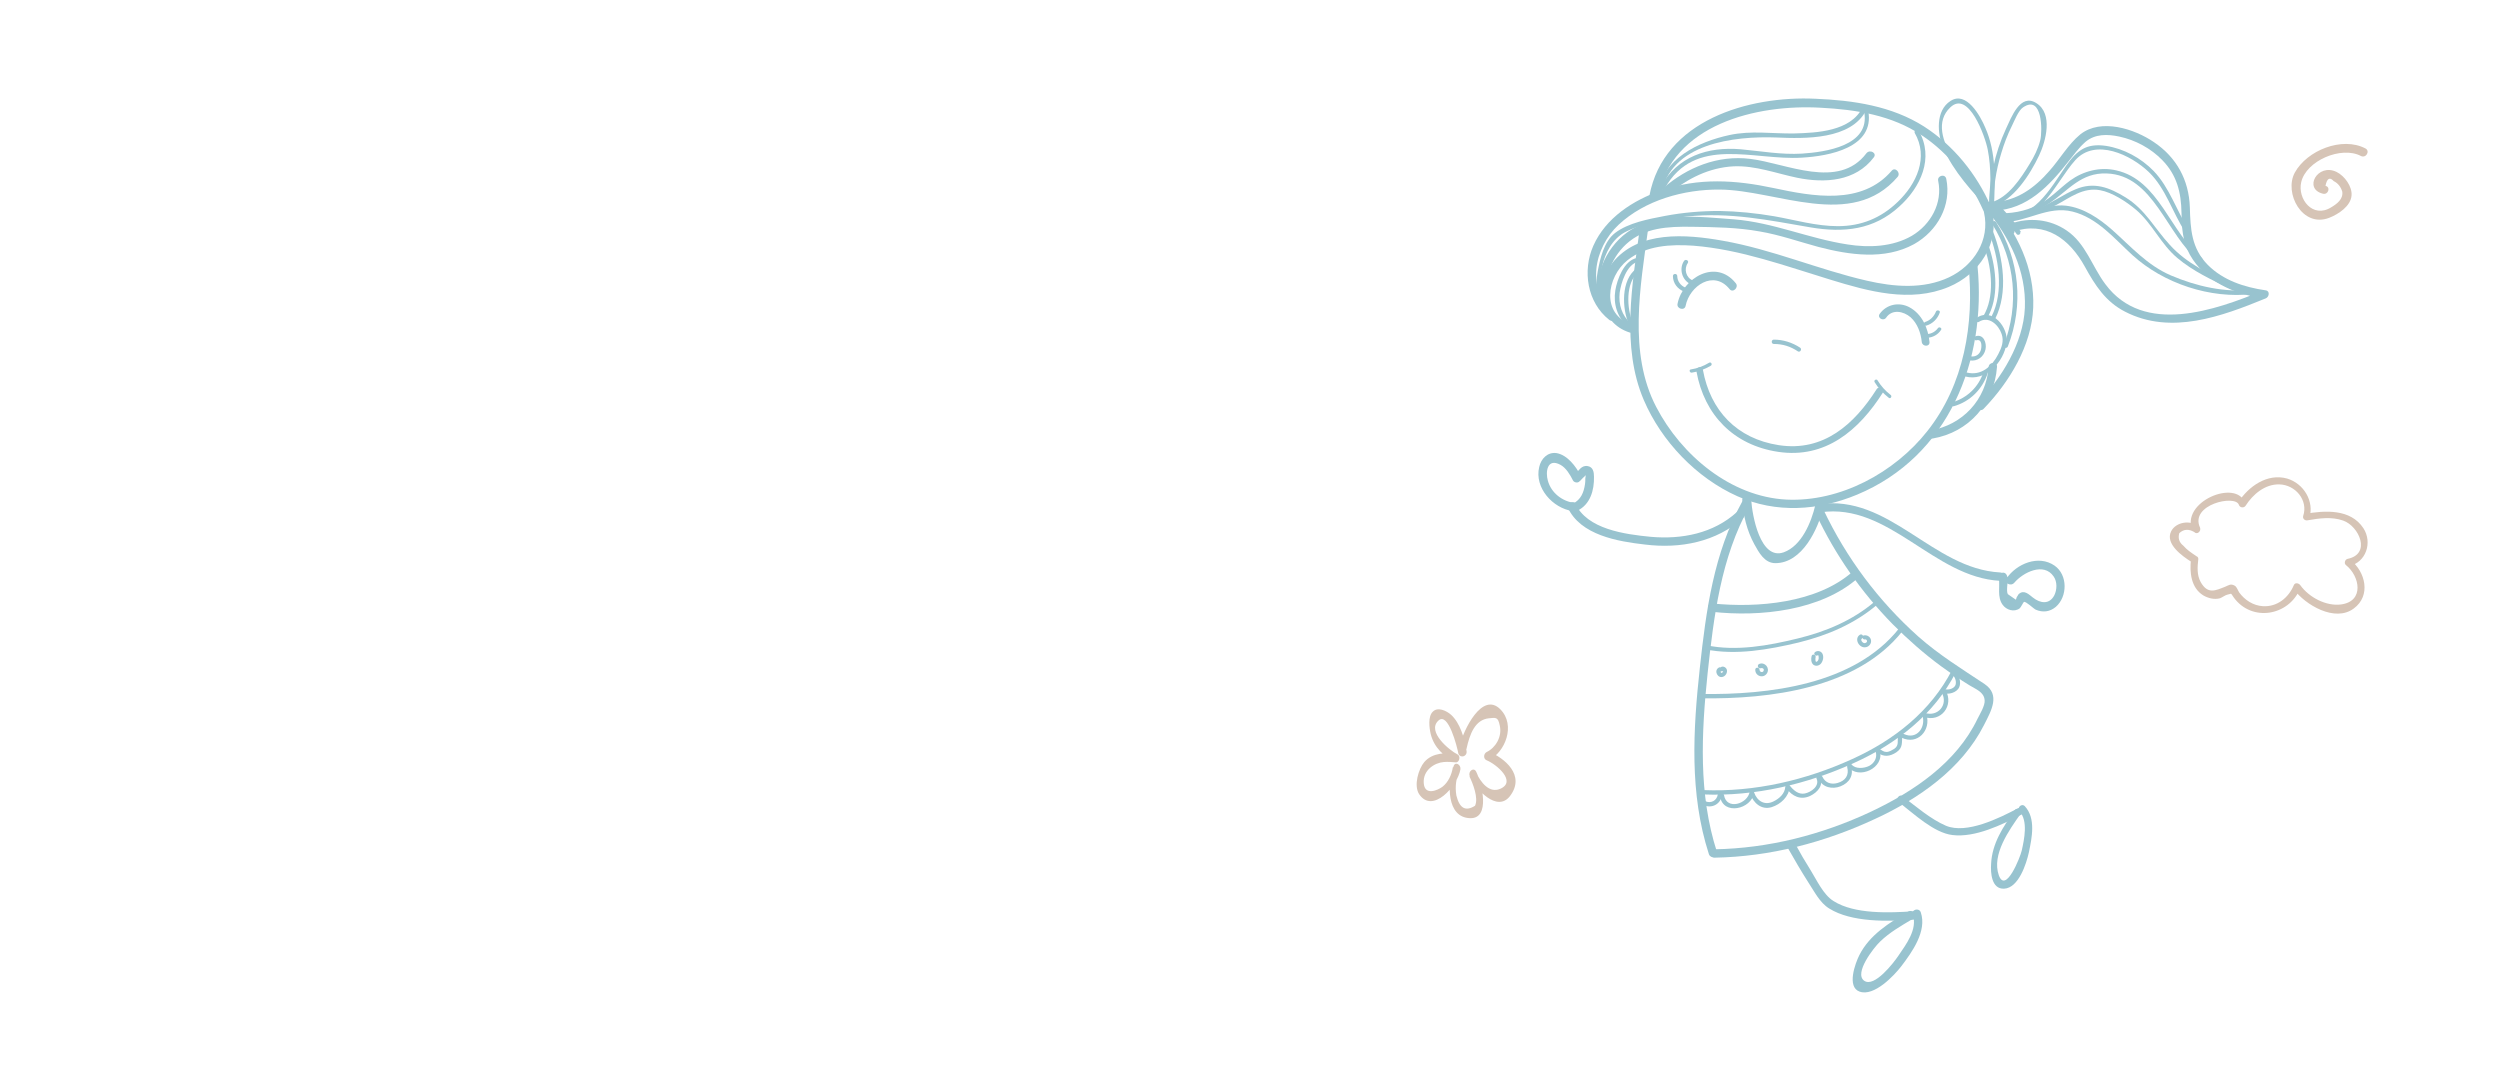 <?xml version="1.0" encoding="UTF-8"?> <svg xmlns="http://www.w3.org/2000/svg" width="330" height="144" viewBox="0 0 330 144" fill="none"> <path d="M261.03 35.092C262.256 47.573 257.23 60.259 245.136 65.293C240.029 67.42 234.431 67.789 229.324 65.497C223.93 63.083 219.313 58.254 216.984 52.811C213.961 45.772 215.472 37.465 216.453 30.181C216.535 29.485 217.679 29.485 217.556 30.181C216.535 37.792 214.9 46.591 218.618 53.711C221.928 60.095 228.466 65.579 235.82 65.947C242.93 66.275 250.08 62.387 254.411 56.903C259.273 50.765 260.622 42.703 259.845 35.051C259.845 34.396 260.949 34.396 261.03 35.092Z" fill="#98C3CF"></path> <path d="M253.675 45.158C253.552 43.931 253.103 42.703 252.204 41.884C251.264 41.066 249.752 40.779 248.976 41.925C248.608 42.457 247.75 41.966 248.118 41.434C249.017 40.166 250.651 39.838 252 40.534C253.716 41.434 254.533 43.358 254.696 45.158C254.737 45.813 253.756 45.772 253.675 45.158Z" fill="#98C3CF"></path> <path d="M228.303 38.16C226.219 35.582 223.032 37.71 222.501 40.37C222.378 41.066 221.275 40.779 221.439 40.084C222.133 36.646 226.505 34.109 229.12 37.383C229.569 37.915 228.752 38.733 228.303 38.16Z" fill="#98C3CF"></path> <path d="M248.551 51.803C245.388 56.8 240.953 60.588 234.693 59.641C228.856 58.759 224.975 54.807 223.932 49.027C223.834 48.472 224.682 48.21 224.78 48.798C225.758 54.219 229.28 57.91 234.79 58.759C240.692 59.673 244.768 56.016 247.736 51.346C248.094 50.888 248.844 51.313 248.551 51.803Z" fill="#98C3CF"></path> <path d="M225.824 48.276C225.042 48.733 224.194 49.059 223.314 49.19C223.02 49.223 222.922 48.798 223.183 48.766C224.031 48.635 224.846 48.341 225.596 47.884C225.857 47.721 226.085 48.112 225.824 48.276Z" fill="#98C3CF"></path> <path d="M247.834 50.203C248.29 50.954 248.877 51.607 249.562 52.13C249.79 52.293 249.562 52.685 249.334 52.521C248.584 51.934 247.932 51.248 247.443 50.431C247.312 50.17 247.703 49.974 247.834 50.203Z" fill="#98C3CF"></path> <path d="M256.045 41.271C255.759 42.089 255.105 42.744 254.247 42.989C253.961 43.071 253.798 42.621 254.125 42.498C254.778 42.294 255.31 41.762 255.555 41.107C255.677 40.861 256.168 40.984 256.045 41.271Z" fill="#98C3CF"></path> <path d="M256.21 43.562C255.802 44.176 255.148 44.544 254.412 44.585C254.086 44.585 254.086 44.094 254.412 44.094C254.984 44.053 255.475 43.767 255.802 43.317C255.965 43.071 256.415 43.317 256.21 43.562Z" fill="#98C3CF"></path> <path d="M222.787 34.723C222.255 35.501 222.541 36.647 223.44 37.015C223.767 37.178 223.481 37.629 223.154 37.506C222.01 36.974 221.602 35.46 222.296 34.437C222.5 34.15 222.991 34.396 222.787 34.723Z" fill="#98C3CF"></path> <path d="M221.398 36.442C221.398 37.096 221.847 37.71 222.46 37.956C222.787 38.079 222.664 38.611 222.296 38.488C221.438 38.16 220.826 37.383 220.826 36.442C220.826 36.073 221.398 36.073 221.398 36.442Z" fill="#98C3CF"></path> <path d="M262.952 27.766C263.974 32.186 261.236 36.196 257.232 37.874C252.166 40.002 246.609 38.447 241.665 36.933C235.74 35.132 229.775 32.922 223.523 32.431C220.541 32.227 217.272 32.39 214.82 34.355C212.083 36.564 211.306 41.516 215.392 42.825C216.087 43.03 215.801 44.135 215.106 43.889C211.143 42.621 210.408 37.792 212.818 34.723C216.25 30.385 222.584 30.917 227.405 31.776C233.942 32.922 240.03 35.582 246.445 37.055C250 37.874 253.882 38.201 257.273 36.605C260.542 35.05 262.707 31.695 261.89 28.052C261.727 27.357 262.789 27.029 262.952 27.766Z" fill="#98C3CF"></path> <path d="M256.904 23.592C257.64 27.111 255.719 30.508 252.655 32.227C248.773 34.355 244.115 33.659 240.029 32.595C237.455 31.899 234.922 30.999 232.266 30.549C229.324 30.017 226.301 29.976 223.277 29.935C220.213 29.894 217.066 30.017 214.656 32.227C212.572 34.15 211.346 37.383 212.409 40.084C212.654 40.779 211.591 41.066 211.346 40.37C210.039 36.933 211.877 32.8 214.737 30.712C218.619 27.848 224.38 28.625 228.875 28.953C234.064 29.362 238.763 31.49 243.87 32.267C246.689 32.718 249.836 32.595 252.369 31.122C254.861 29.648 256.455 26.784 255.842 23.878C255.678 23.183 256.741 22.896 256.904 23.592Z" fill="#98C3CF"></path> <path d="M250.488 23.346C244.441 30.426 234.512 25.065 226.994 25.024C222.296 24.983 217.147 26.416 213.674 29.648C210.365 32.718 209.261 38.365 213.184 41.434C213.756 41.884 212.939 42.662 212.408 42.212C209.507 39.92 208.853 35.746 210.324 32.431C211.958 28.748 215.595 26.416 219.272 25.147C224.216 23.428 229.119 23.756 234.104 24.82C239.293 25.925 245.749 27.152 249.712 22.528C250.161 21.996 250.938 22.814 250.488 23.346Z" fill="#98C3CF"></path> <path d="M261.807 27.807C260.05 23.838 257.312 20.277 253.676 17.863C249.712 15.203 245.014 14.466 240.356 14.221C231.898 13.73 220.662 16.39 218.782 26.129C218.659 26.825 217.556 26.538 217.72 25.843C219.599 15.858 230.835 12.625 239.62 13.034C244.605 13.239 249.712 13.975 254.003 16.717C257.925 19.254 260.908 22.978 262.787 27.234C263.033 27.889 262.093 28.462 261.807 27.807Z" fill="#98C3CF"></path> <path d="M247.344 20.768C244.933 23.96 240.888 24.206 237.252 23.469C234.473 22.896 231.736 21.832 228.835 21.955C225.647 22.119 222.706 23.551 220.295 25.638C219.764 26.129 218.947 25.311 219.519 24.86C222.706 22.078 226.751 20.441 231.041 20.973C235.781 21.546 242.686 25.106 246.363 20.236C246.813 19.663 247.793 20.195 247.344 20.768Z" fill="#98C3CF"></path> <path d="M237.333 46.386C236.352 45.731 235.331 45.404 234.146 45.404C233.778 45.404 233.778 44.831 234.146 44.831C235.372 44.831 236.557 45.199 237.619 45.895C237.905 46.099 237.619 46.55 237.333 46.386Z" fill="#98C3CF"></path> <path d="M240.685 67.256C243.708 73.64 247.958 79.329 253.229 84.035C255.966 86.449 258.949 88.291 261.972 90.296C264.056 91.728 262.871 93.774 261.891 95.698C258.949 101.509 253.269 105.437 247.508 108.097C240.848 111.207 233.657 113.09 226.302 113.213C225.567 113.213 225.567 112.108 226.302 112.108C233.453 111.985 240.48 110.184 246.936 107.156C252.575 104.496 258.254 100.69 261.033 94.879C261.319 94.306 262.054 93.12 261.972 92.424C261.891 91.319 260.747 90.951 259.97 90.46C258.704 89.682 257.437 88.823 256.252 87.963C253.964 86.285 251.839 84.403 249.837 82.398C245.67 78.142 242.237 73.231 239.704 67.829C239.418 67.175 240.358 66.602 240.685 67.256Z" fill="#98C3CF"></path> <path d="M230.918 66.847C227.159 73.599 226.219 81.334 225.402 88.905C224.585 96.762 224.177 104.823 226.628 112.435C226.832 113.131 225.77 113.417 225.566 112.722C222.992 104.742 223.482 96.353 224.381 88.127C225.198 80.597 226.219 72.986 229.938 66.274C230.305 65.66 231.245 66.192 230.918 66.847Z" fill="#98C3CF"></path> <path d="M230.099 68.361C226.544 71.553 221.805 72.454 217.147 71.881C213.551 71.471 208.607 70.653 206.932 66.97C206.646 66.315 207.79 66.151 207.913 66.397C209.424 69.875 214.532 70.53 217.882 70.858C222.009 71.226 226.177 70.407 229.282 67.584C229.813 67.093 230.63 67.87 230.099 68.361Z" fill="#98C3CF"></path> <path d="M240.028 66.561C249.426 65.17 255.064 75.073 264.012 75.564C264.748 75.605 264.748 76.71 264.012 76.669C255.228 76.219 249.344 66.316 240.314 67.625C239.619 67.748 239.333 66.684 240.028 66.561Z" fill="#98C3CF"></path> <path d="M207.628 66.479C208.69 65.947 209.058 65.006 209.221 63.901C209.262 63.655 209.262 63.41 209.262 63.164C209.344 62.714 209.303 62.632 209.14 62.919C208.935 63.041 208.649 63.451 208.404 63.614C208.159 63.778 207.751 63.655 207.628 63.41C207.26 62.673 206.729 61.773 205.994 61.364C204.196 60.382 203.992 62.346 204.318 63.451C204.768 65.088 206.239 66.193 207.873 66.397C208.568 66.52 208.282 67.584 207.587 67.461C204.972 67.093 202.521 64.392 203.174 61.65C203.419 60.545 204.278 59.645 205.462 59.809C206.893 60.054 208.037 61.568 208.649 62.796C208.404 62.714 208.118 62.673 207.873 62.591C208.404 62.182 208.731 61.364 209.589 61.527C210.284 61.65 210.406 62.305 210.406 62.919C210.447 64.719 209.916 66.602 208.2 67.42C207.546 67.748 207.015 66.806 207.628 66.479Z" fill="#98C3CF"></path> <path d="M264.995 76.301C265.076 76.792 264.79 78.019 265.035 78.429C265.403 78.674 265.73 78.92 266.098 79.165C266.139 79.043 266.18 78.92 266.22 78.797C266.343 78.674 266.384 78.47 266.506 78.388C267.201 77.815 267.814 78.47 268.345 78.879C269.326 79.656 270.511 79.82 271.164 78.592C271.532 77.856 271.573 76.792 271.083 76.096C269.775 74.173 267.038 75.564 265.893 76.915C265.403 77.487 264.463 76.915 264.872 76.342C266.18 74.418 269.081 73.191 271.205 74.664C272.962 75.891 272.921 78.756 271.369 80.106C270.592 80.761 269.653 80.884 268.713 80.475C268.386 80.311 267.446 79.37 267.16 79.452C267.078 79.493 266.752 80.188 266.588 80.311C265.853 80.843 264.831 80.516 264.341 79.82C263.605 78.797 264.014 77.447 263.851 76.301C263.769 75.523 264.872 75.196 264.995 76.301Z" fill="#98C3CF"></path> <path d="M251.144 105.11C252.86 106.419 254.862 108.138 256.864 108.998C259.601 110.143 263.933 107.975 266.343 106.706C266.874 106.419 267.365 107.238 266.834 107.524C264.259 108.875 260.705 110.594 257.722 110.225C255.27 109.939 252.615 107.402 250.694 105.928C250.163 105.56 250.653 104.742 251.144 105.11Z" fill="#98C3CF"></path> <path d="M266.708 107.443C265.237 109.53 262.867 112.804 263.847 115.545C264.746 118.001 266.667 113.172 266.871 112.272C267.198 110.798 267.729 108.343 266.585 107.115C266.176 106.665 266.83 105.969 267.28 106.42C268.751 108.016 268.219 110.553 267.811 112.517C267.484 113.99 266.462 117.223 264.542 117.305C262.867 117.387 262.744 115.177 262.826 114.031C262.949 111.33 264.419 109.121 265.931 106.993C266.217 106.461 267.075 106.952 266.708 107.443Z" fill="#98C3CF"></path> <path d="M237.005 111.453C237.618 112.599 238.272 113.704 238.966 114.809C239.784 116.118 240.683 118.124 242.031 118.942C244.809 120.702 249.426 120.497 252.532 120.292C253.267 120.252 253.267 121.356 252.532 121.397C249.222 121.643 244.401 121.766 241.459 119.924C240.192 119.147 239.498 117.673 238.68 116.446C237.741 114.972 236.883 113.499 236.025 111.985C235.657 111.371 236.637 110.839 237.005 111.453Z" fill="#98C3CF"></path> <path d="M252.449 121.315C250.937 122.216 249.425 123.075 248.159 124.303C247.342 125.08 244.686 128.477 246.075 129.459C247.423 130.4 249.957 127.085 250.57 126.185C251.591 124.671 253.144 122.666 252.49 120.742C252.245 120.047 253.348 119.76 253.552 120.456C254.369 122.911 252.408 125.653 250.978 127.536C250.038 128.763 247.383 131.587 245.462 130.891C243.746 130.277 244.89 127.167 245.421 126.103C246.77 123.402 249.385 121.806 251.877 120.333C252.531 119.965 253.062 120.947 252.449 121.315Z" fill="#98C3CF"></path> <path d="M231.162 65.988C231.285 67.993 232.347 74.009 235.452 72.904C237.822 72.045 239.089 68.934 239.62 66.684C239.783 65.988 240.886 66.275 240.682 66.97C239.988 69.835 237.904 74.336 234.349 74.336C232.919 74.336 232.183 72.945 231.571 71.84C230.59 70.039 230.1 68.034 229.977 65.988C229.977 65.251 231.121 65.251 231.162 65.988Z" fill="#98C3CF"></path> <path d="M245.301 76.259C240.357 80.638 232.307 81.457 226.015 80.761C225.32 80.679 225.28 79.574 226.015 79.656C231.981 80.27 239.825 79.615 244.524 75.482C245.055 74.991 245.832 75.768 245.301 76.259Z" fill="#98C3CF"></path> <path d="M247.832 79.779C244.809 82.357 241.213 83.871 237.413 84.812C233.45 85.754 229.119 86.531 225.115 85.713C224.747 85.631 224.91 85.099 225.278 85.181C229.201 85.999 233.45 85.222 237.291 84.281C241.009 83.38 244.523 81.907 247.465 79.411C247.71 79.124 248.118 79.533 247.832 79.779Z" fill="#98C3CF"></path> <path d="M251.102 83.339C245.096 90.91 233.573 92.301 224.584 92.178C224.217 92.178 224.217 91.606 224.584 91.606C233.451 91.728 244.769 90.419 250.693 82.93C250.939 82.643 251.306 83.053 251.102 83.339Z" fill="#98C3CF"></path> <path d="M245.788 84.28C245.502 84.444 245.87 84.894 246.115 84.894C246.238 84.894 246.401 84.812 246.442 84.689C246.483 84.567 246.36 84.362 246.197 84.403C245.829 84.485 245.706 83.912 246.033 83.871C246.483 83.789 246.891 84.076 246.973 84.485C247.055 84.935 246.728 85.344 246.319 85.426C245.42 85.631 244.685 84.321 245.502 83.789C245.829 83.585 246.115 84.076 245.788 84.28Z" fill="#98C3CF"></path> <path d="M239.58 86.081C239.906 85.835 240.356 85.917 240.56 86.285C240.765 86.695 240.642 87.227 240.397 87.554C240.152 87.882 239.661 88.004 239.334 87.718C239.048 87.431 239.048 86.981 239.13 86.613C239.212 86.245 239.743 86.408 239.661 86.777C239.62 86.899 239.58 87.554 239.866 87.309C239.988 87.227 240.07 87.022 240.07 86.859C240.07 86.817 240.07 86.408 239.947 86.49C239.702 86.695 239.294 86.326 239.58 86.081Z" fill="#98C3CF"></path> <path d="M232.225 87.636C232.961 87.35 233.656 88.168 233.247 88.864C232.797 89.6 231.694 89.273 231.694 88.414C231.694 88.045 232.225 88.045 232.266 88.414C232.266 88.741 232.716 88.823 232.797 88.536C232.92 88.25 232.593 88.127 232.389 88.209C232.021 88.291 231.899 87.759 232.225 87.636Z" fill="#98C3CF"></path> <path d="M227.075 88.127C227.361 87.841 227.811 88.045 227.934 88.373C228.056 88.741 227.811 89.191 227.484 89.314C226.749 89.641 226.177 88.536 226.871 88.127C227.198 87.922 227.443 88.413 227.157 88.618C227.075 88.659 227.157 88.823 227.239 88.823C227.321 88.823 227.402 88.741 227.443 88.659C227.443 88.618 227.443 88.577 227.443 88.577C227.443 88.577 227.443 88.536 227.402 88.536C227.361 88.495 227.402 88.495 227.525 88.536C227.198 88.782 226.83 88.413 227.075 88.127Z" fill="#98C3CF"></path> <path d="M258.172 88.741C255.312 94.306 250.368 98.153 244.77 100.69C238.56 103.514 231.654 105.151 224.831 104.865C224.463 104.865 224.463 104.292 224.831 104.292C231.573 104.578 238.396 102.982 244.484 100.199C250 97.703 254.862 93.897 257.682 88.414C257.845 88.127 258.335 88.414 258.172 88.741Z" fill="#98C3CF"></path> <path d="M258.007 88.659C258.62 89.028 258.906 90.091 258.62 90.705C258.293 91.442 257.19 91.728 256.496 91.483C256.169 91.36 256.291 90.828 256.659 90.951C257.109 91.115 257.844 90.951 258.089 90.501C258.293 90.132 258.13 89.355 257.721 89.109C257.435 88.987 257.721 88.496 258.007 88.659Z" fill="#98C3CF"></path> <path d="M256.821 91.115C257.965 93.12 256.209 95.411 253.961 94.634C254.084 94.511 254.206 94.388 254.288 94.306C254.942 96.394 253.103 98.399 251.019 97.376C250.693 97.212 250.979 96.721 251.305 96.885C253.021 97.703 254.247 95.984 253.757 94.429C253.675 94.225 253.92 94.02 254.084 94.102C255.8 94.675 257.23 92.997 256.29 91.401C256.127 91.115 256.617 90.828 256.821 91.115Z" fill="#98C3CF"></path> <path d="M251.1 97.089C251.018 98.031 251.223 98.685 250.324 99.299C249.466 99.872 248.648 99.954 247.831 99.34C247.545 99.135 247.831 98.644 248.117 98.849C248.403 99.054 248.648 99.258 249.016 99.258C249.384 99.258 249.752 99.013 250.038 98.849C250.691 98.399 250.446 97.826 250.528 97.13C250.569 96.721 251.1 96.721 251.1 97.089Z" fill="#98C3CF"></path> <path d="M248.119 99.053C248.854 101.345 245.3 103.023 243.91 101.181C243.706 100.895 244.196 100.608 244.401 100.895C244.891 101.55 246.076 101.427 246.73 101.1C247.424 100.731 247.833 99.995 247.588 99.217C247.465 98.89 248.037 98.726 248.119 99.053Z" fill="#98C3CF"></path> <path d="M244.361 101.1C244.688 102.368 244.157 103.309 242.931 103.801C241.869 104.21 240.562 103.964 240.071 102.818C239.949 102.491 240.398 102.205 240.562 102.532C240.929 103.35 241.746 103.596 242.564 103.35C243.585 103.064 244.116 102.327 243.83 101.263C243.749 100.895 244.28 100.772 244.361 101.1Z" fill="#98C3CF"></path> <path d="M240.234 102.491C240.765 103.637 239.948 104.578 238.926 105.069C237.66 105.642 236.597 105.11 235.821 104.087C235.617 103.801 235.985 103.391 236.23 103.678C236.72 104.292 237.374 104.906 238.232 104.742C239.049 104.578 240.234 103.76 239.784 102.778C239.621 102.45 240.111 102.164 240.234 102.491Z" fill="#98C3CF"></path> <path d="M236.23 103.883C236.148 105.151 235.045 106.174 233.86 106.543C232.511 106.952 231.449 106.011 231 104.742C230.877 104.415 231.408 104.251 231.531 104.578C231.939 105.765 232.961 106.379 234.146 105.765C234.881 105.397 235.617 104.742 235.658 103.842C235.698 103.514 236.27 103.514 236.23 103.883Z" fill="#98C3CF"></path> <path d="M231.531 104.66C231.204 106.829 227.445 107.688 227.036 105.11C226.995 104.742 227.526 104.619 227.567 104.946C227.894 106.992 230.713 106.133 230.959 104.496C231.04 104.169 231.612 104.292 231.531 104.66Z" fill="#98C3CF"></path> <path d="M227.281 105.028C227.118 106.133 225.973 106.747 224.952 106.297C224.625 106.174 224.789 105.601 225.115 105.765C225.851 106.092 226.627 105.683 226.75 104.865C226.791 104.537 227.322 104.701 227.281 105.028Z" fill="#98C3CF"></path> <path d="M246.608 14.63C247.507 19.5 241.419 20.605 237.864 20.809C231.449 21.219 223.727 17.781 219.723 24.902C219.559 25.229 219.069 24.943 219.232 24.615C221.439 20.646 225.402 19.336 229.774 19.704C232.471 19.95 235.127 20.441 237.864 20.277C240.929 20.073 246.894 19.254 246.077 14.794C245.995 14.425 246.526 14.303 246.608 14.63Z" fill="#98C3CF"></path> <path d="M246.362 14.507C244.36 18.477 238.231 18.313 234.472 18.149C228.956 17.945 220.376 18.886 219.273 25.761C219.232 26.129 218.66 25.965 218.741 25.597C219.518 20.932 224.135 18.722 228.302 17.822C231.122 17.208 233.982 17.658 236.801 17.617C239.866 17.535 244.278 17.331 245.831 14.221C246.035 13.893 246.526 14.18 246.362 14.507Z" fill="#98C3CF"></path> <path d="M253.268 17.249C255.351 20.85 253.513 24.738 250.693 27.275C247.343 30.345 243.38 30.754 239.008 30.017C233.533 29.076 228.262 27.971 222.664 28.585C220.008 28.871 216.944 29.403 214.533 30.631C211.305 32.309 210.284 37.997 212.327 40.903C212.531 41.189 212.041 41.475 211.836 41.189C210.733 39.552 210.529 37.752 210.897 35.828C211.223 34.109 211.714 31.899 213.185 30.754C214.942 29.403 217.638 28.912 219.763 28.503C222.133 28.053 224.544 27.848 226.954 27.848C229.365 27.889 231.816 28.135 234.186 28.544C236.965 29.035 239.743 29.853 242.603 29.853C245.668 29.853 248.283 28.789 250.489 26.661C252.982 24.288 254.616 20.768 252.736 17.536C252.614 17.208 253.104 16.922 253.268 17.249Z" fill="#98C3CF"></path> <path d="M260.908 41.966C262.992 40.534 265.157 43.235 264.871 45.281C264.503 47.818 262.093 50.396 259.437 49.701C259.069 49.619 259.233 49.087 259.6 49.169C261.521 49.66 262.951 48.35 263.768 46.754C264.217 45.895 264.544 45.036 264.217 44.094C263.809 42.867 262.501 41.639 261.194 42.498C260.908 42.662 260.622 42.171 260.908 41.966Z" fill="#98C3CF"></path> <path d="M260.785 44.381C261.847 44.053 262.256 45.281 262.092 46.099C261.888 47.082 261.03 47.736 260.008 47.573C259.641 47.491 259.804 46.959 260.172 47.041C260.744 47.123 261.234 46.836 261.438 46.304C261.602 45.895 261.684 44.708 260.907 44.913C260.621 45.035 260.458 44.463 260.785 44.381Z" fill="#98C3CF"></path> <path d="M262.379 49.251C261.684 51.379 260.05 53.016 257.885 53.629C257.517 53.711 257.394 53.179 257.721 53.097C259.682 52.524 261.194 51.051 261.807 49.128C261.93 48.76 262.461 48.923 262.379 49.251Z" fill="#98C3CF"></path> <path d="M263.605 48.432C263.238 53.261 259.887 57.067 255.107 57.885C254.412 58.008 254.085 56.903 254.821 56.821C259.07 56.085 262.175 52.77 262.502 48.432C262.543 47.736 263.687 47.736 263.605 48.432Z" fill="#98C3CF"></path> <path d="M262.951 26.825C266.26 30.672 268.589 35.419 268.385 40.616C268.181 45.608 265.239 50.437 261.847 53.956C261.357 54.489 260.54 53.67 261.071 53.179C264.217 49.905 267.077 45.281 267.282 40.657C267.486 35.787 265.28 31.285 262.174 27.643C261.684 27.07 262.501 26.293 262.951 26.825Z" fill="#98C3CF"></path> <path d="M263.074 30.549C264.422 34.027 265.117 38.611 263.36 42.089C263.197 42.416 262.706 42.13 262.87 41.803C264.586 38.447 263.809 34.027 262.543 30.672C262.42 30.344 262.951 30.221 263.074 30.549Z" fill="#98C3CF"></path> <path d="M262.583 32.677C263.522 35.541 263.89 39.306 262.297 42.007C262.133 42.335 261.643 42.048 261.806 41.721C263.318 39.184 262.91 35.541 262.011 32.84C261.929 32.472 262.501 32.309 262.583 32.677Z" fill="#98C3CF"></path> <path d="M263.196 26.661C266.219 26.538 268.589 24.779 270.51 22.569C271.899 21.014 273.002 19.05 274.596 17.74C277.333 15.571 281.746 17.003 284.32 18.763C287.303 20.768 288.937 23.756 289.06 27.357C289.141 30.262 289.264 32.759 291.43 34.968C293.473 37.015 296.251 37.915 299.07 38.324C299.683 38.406 299.52 39.224 299.07 39.388C293.268 41.762 286.567 44.258 280.52 41.148C277.946 39.838 276.557 37.669 275.209 35.214C273.206 31.572 270.019 29.117 265.688 30.59C264.994 30.835 264.708 29.73 265.402 29.526C267.854 28.666 270.591 28.912 272.798 30.426C275.331 32.145 276.148 35.173 277.905 37.506C282.972 44.34 292.451 40.943 298.784 38.324C298.784 38.693 298.784 39.061 298.784 39.388C294.944 38.815 291.062 37.178 289.06 33.618C288.079 31.858 287.997 30.017 287.957 28.093C287.916 25.393 287.344 23.101 285.423 21.137C283.912 19.582 281.869 18.477 279.744 18.026C278.191 17.699 276.557 17.658 275.29 18.722C274.432 19.459 273.738 20.441 273.043 21.3C270.51 24.533 267.568 27.643 263.237 27.807C262.46 27.807 262.46 26.661 263.196 26.661Z" fill="#98C3CF"></path> <path d="M264.383 28.748C267.284 28.748 269.776 26.825 272.718 27.152C275.047 27.439 277.09 28.83 278.806 30.344C281.299 32.554 283.423 35.009 286.57 36.36C289.92 37.792 293.679 38.651 297.316 38.242C297.683 38.201 297.683 38.774 297.316 38.815C291.759 39.47 285.589 37.424 281.462 33.659C279.092 31.49 276.845 28.748 273.576 27.93C270.308 27.111 267.57 29.321 264.383 29.321C264.015 29.321 264.015 28.748 264.383 28.748Z" fill="#98C3CF"></path> <path d="M264.094 28.38C265.892 28.298 267.649 28.012 269.324 27.357C270.958 26.743 272.388 25.638 273.982 24.983C276.393 23.96 278.436 24.738 280.56 26.047C283.216 27.684 284.36 30.099 286.403 32.309C288.609 34.764 291.674 36.196 294.616 37.587C294.943 37.751 294.657 38.242 294.33 38.079C291.919 36.933 289.468 35.787 287.425 34.068C285.218 32.227 284.115 29.526 281.949 27.684C280.683 26.62 278.803 25.392 277.21 25.106C274.963 24.697 273.246 26.088 271.408 27.07C269.12 28.257 266.668 28.871 264.094 28.994C263.726 28.953 263.726 28.421 264.094 28.38Z" fill="#98C3CF"></path> <path d="M290.245 34.437C285.995 31.081 284.32 23.101 278.069 22.896C274.718 22.774 273.084 25.065 270.592 26.784C268.426 28.257 265.893 28.83 263.319 28.707C262.951 28.707 262.951 28.134 263.319 28.134C265.362 28.257 267.323 27.93 269.121 26.989C270.714 26.17 271.817 24.902 273.247 23.838C275.004 22.569 277.211 21.996 279.335 22.487C285.015 23.756 286.486 30.754 290.613 34.027C290.939 34.273 290.531 34.641 290.245 34.437Z" fill="#98C3CF"></path> <path d="M288.447 30.631C286.771 28.053 285.872 24.861 283.666 22.733C281.296 20.441 276.597 18.19 273.942 21.137C271.245 24.124 268.875 30.549 263.686 28.666C263.359 28.544 263.482 28.012 263.849 28.134C268.14 29.69 270.755 24.697 272.757 21.832C274.187 19.827 275.412 18.886 277.987 19.254C280.356 19.623 282.604 20.85 284.279 22.569C286.404 24.779 287.302 27.848 288.937 30.344C289.141 30.672 288.651 30.958 288.447 30.631Z" fill="#98C3CF"></path> <path d="M262.867 26.702C265.114 26.047 266.748 23.551 267.892 21.669C268.505 20.687 269.036 19.623 269.322 18.477C269.608 17.29 269.608 12.42 267.034 14.18C266.421 14.589 265.89 15.98 265.563 16.635C264.991 17.781 264.542 18.968 264.174 20.196C263.439 22.569 263.112 24.983 263.112 27.439C263.112 27.807 262.54 27.807 262.54 27.439C262.54 23.838 263.275 20.277 264.787 17.004C265.482 15.53 266.667 12.257 268.791 13.607C271.038 14.998 270.058 18.64 269.159 20.523C267.974 23.019 265.809 26.457 262.989 27.275C262.662 27.357 262.54 26.825 262.867 26.702Z" fill="#98C3CF"></path> <path d="M262.624 27.316C262.746 24.779 262.869 22.242 262.379 19.745C262.052 18.027 259.845 11.847 257.435 14.18C253.635 17.781 260.662 24.861 263.073 27.357C263.318 27.603 262.91 28.012 262.665 27.766C260.376 25.393 257.802 22.569 256.495 19.5C255.719 17.658 255.473 14.589 257.475 13.321C259.559 11.97 261.398 15.285 262.052 16.84C263.523 20.155 263.359 23.838 263.196 27.398C263.155 27.684 262.624 27.684 262.624 27.316Z" fill="#98C3CF"></path> <path d="M263.81 26.866C264.709 28.175 266.016 29.117 266.67 30.59C266.793 30.917 266.384 31.163 266.18 30.876C265.404 29.73 264.505 28.748 263.483 27.807C263.606 27.684 263.728 27.561 263.892 27.398C264.709 28.339 265.363 29.403 265.853 30.549C265.69 30.59 265.485 30.631 265.322 30.713C265.199 30.14 264.913 29.73 264.464 29.362C264.178 29.117 264.586 28.748 264.872 28.953C265.404 29.362 265.73 29.894 265.894 30.549C265.976 30.917 265.485 31.04 265.363 30.713C264.913 29.649 264.3 28.666 263.565 27.807C263.32 27.521 263.688 27.152 263.974 27.398C265.036 28.339 265.976 29.403 266.752 30.59C266.589 30.672 266.425 30.794 266.262 30.876C265.608 29.403 264.3 28.421 263.402 27.152C263.115 26.866 263.565 26.579 263.81 26.866Z" fill="#98C3CF"></path> <path d="M263.483 29.321C266.588 34.273 267.16 40.288 265.035 45.731C264.913 46.059 264.382 45.936 264.504 45.568C266.547 40.248 266.016 34.437 262.992 29.608C262.788 29.28 263.278 28.994 263.483 29.321Z" fill="#98C3CF"></path> <path d="M216.206 34.559C214.735 34.887 213.959 37.383 213.795 38.652C213.632 40.207 214.081 41.639 215.266 42.703C215.552 42.949 215.144 43.358 214.858 43.112C213.468 41.885 212.937 40.125 213.223 38.324C213.468 36.851 214.367 34.437 216.002 34.069C216.41 33.905 216.533 34.478 216.206 34.559Z" fill="#98C3CF"></path> <path d="M216.29 35.951C214.533 37.219 214.738 40.821 215.514 42.539C215.677 42.867 215.187 43.153 215.024 42.826C214.084 40.739 213.961 36.933 216.004 35.46C216.29 35.255 216.576 35.746 216.29 35.951Z" fill="#98C3CF"></path> <path d="M289.825 73.346C289.246 72.961 288.667 72.575 288.205 72.035C287.664 71.611 287.472 71.072 287.664 70.378C288.243 69.838 288.899 69.799 289.632 70.223C290.018 70.647 290.596 70.108 290.403 69.645C289.015 66.599 295.071 65.25 295.534 66.638C295.65 67.023 296.19 67.101 296.421 66.754C297.386 65.25 298.967 63.901 300.857 63.939C302.979 63.978 304.715 66.021 304.021 68.103C303.905 68.489 304.291 68.758 304.599 68.681C306.142 68.411 307.801 68.18 309.305 68.72C311.388 69.452 313.047 73.115 309.884 73.77C309.537 73.847 309.383 74.349 309.653 74.58C311.504 76.045 312.121 79.361 309.035 79.785C307.068 80.054 304.792 78.859 303.635 77.24C303.442 76.97 302.94 76.855 302.786 77.24C302.092 78.898 300.587 80.132 298.697 80.016C297.424 79.939 296.305 79.206 295.572 78.204C295.418 77.973 295.264 77.471 294.994 77.317C294.454 77.009 294.222 77.24 293.759 77.433C292.409 77.973 291.406 78.474 290.481 76.816C289.979 75.891 290.056 74.811 290.172 73.847C290.249 73.231 289.285 73.231 289.208 73.847C289.015 75.544 289.208 77.587 290.828 78.589C291.483 78.975 292.294 79.168 293.026 78.975C293.181 78.936 293.837 78.512 293.952 78.512C294.685 78.358 294.377 78.204 294.878 78.898C297.27 82.136 302.092 81.288 303.596 77.741C303.326 77.741 303.056 77.741 302.748 77.741C304.291 79.862 308.225 82.175 310.694 80.324C313.009 78.628 312.237 75.467 310.27 73.924C310.193 74.194 310.115 74.464 310.038 74.734C312.314 74.272 313.202 71.611 311.967 69.722C310.27 67.139 306.875 67.371 304.252 67.833C304.445 68.026 304.638 68.219 304.831 68.411C305.525 66.175 304.098 63.824 301.899 63.168C299.276 62.436 296.807 64.209 295.457 66.291C295.765 66.33 296.035 66.368 296.344 66.407C295.264 63.13 287.664 66.252 289.439 70.146C289.709 69.954 289.94 69.761 290.21 69.568C289.246 68.566 287.202 68.874 286.584 70.146C285.774 71.804 288.089 73.423 289.246 74.156C289.863 74.503 290.326 73.655 289.825 73.346Z" fill="#D6C4B6"></path> <path d="M306.965 24.536C307.154 23.548 307.531 23.323 308.049 23.907C308.614 24.177 308.991 24.671 309.18 25.3C309.321 26.288 308.473 26.917 307.719 27.366C305.269 28.894 303.243 26.243 303.761 24.042C304.421 21.212 309.038 19.235 311.63 20.583C312.289 20.942 312.902 19.954 312.242 19.595C309.132 17.977 304.515 19.864 302.913 22.784C301.453 25.48 303.903 30.107 307.436 28.759C308.708 28.265 310.31 27.187 310.405 25.794C310.499 24.626 309.509 23.233 308.426 22.694C305.929 21.482 303.997 24.941 306.635 25.57C307.342 25.749 307.672 24.671 306.965 24.536Z" fill="#D6C4B6"></path> <path d="M193.585 99.132C193.316 97.449 192.739 95.448 191.547 94.357C190.932 93.811 189.779 93.266 189.125 93.948C188.472 94.584 188.664 96.085 188.856 96.903C189.317 98.722 190.625 99.859 192.047 100.541C192.124 100.177 192.201 99.814 192.278 99.495C190.855 99.359 189.125 99.314 188.01 100.587C187.241 101.496 186.588 103.679 187.318 104.816C189.087 107.498 192.393 103.77 192.778 101.542C192.855 100.95 192.124 100.496 191.893 101.087C191.009 103.451 190.932 107.908 194.047 107.999C196.776 108.09 195.623 103.406 194.854 101.86C194.546 101.223 193.739 101.814 194.008 102.451C194.815 104.224 197.622 107.271 199.314 105.088C201.429 102.315 198.545 100.041 196.546 99.222C196.546 99.586 196.546 99.95 196.546 100.314C198.66 99.314 200.121 95.721 198.045 93.629C195.661 91.219 193.162 96.358 192.662 98.495C192.509 99.222 193.431 99.495 193.585 98.813C194.008 96.903 194.7 94.994 196.546 94.812C197.468 94.721 197.738 94.63 197.968 95.767C198.314 97.267 197.391 98.722 196.238 99.268C195.815 99.495 195.777 100.177 196.238 100.359C197.507 100.86 200.275 103.179 198.007 104.134C196.584 104.725 195.469 103.315 194.815 101.905C194.546 102.087 194.277 102.269 193.97 102.497C194.393 103.361 195.2 105.361 194.7 106.362C193.47 107.135 192.662 106.725 192.239 104.998C192.047 103.815 192.201 102.724 192.662 101.724C192.355 101.587 192.086 101.451 191.778 101.269C191.624 102.269 191.163 103.27 190.394 103.861C189.779 104.315 188.049 105.088 187.933 103.36C187.818 101.633 189.394 100.678 190.586 100.587C191.124 100.541 191.663 100.587 192.163 100.632C192.624 100.678 192.855 99.814 192.393 99.586C191.317 99.041 188.318 96.585 189.856 95.13C191.163 93.857 192.355 98.631 192.509 99.495C192.778 100.132 193.7 99.859 193.585 99.132Z" fill="#D6C4B6"></path> </svg> 